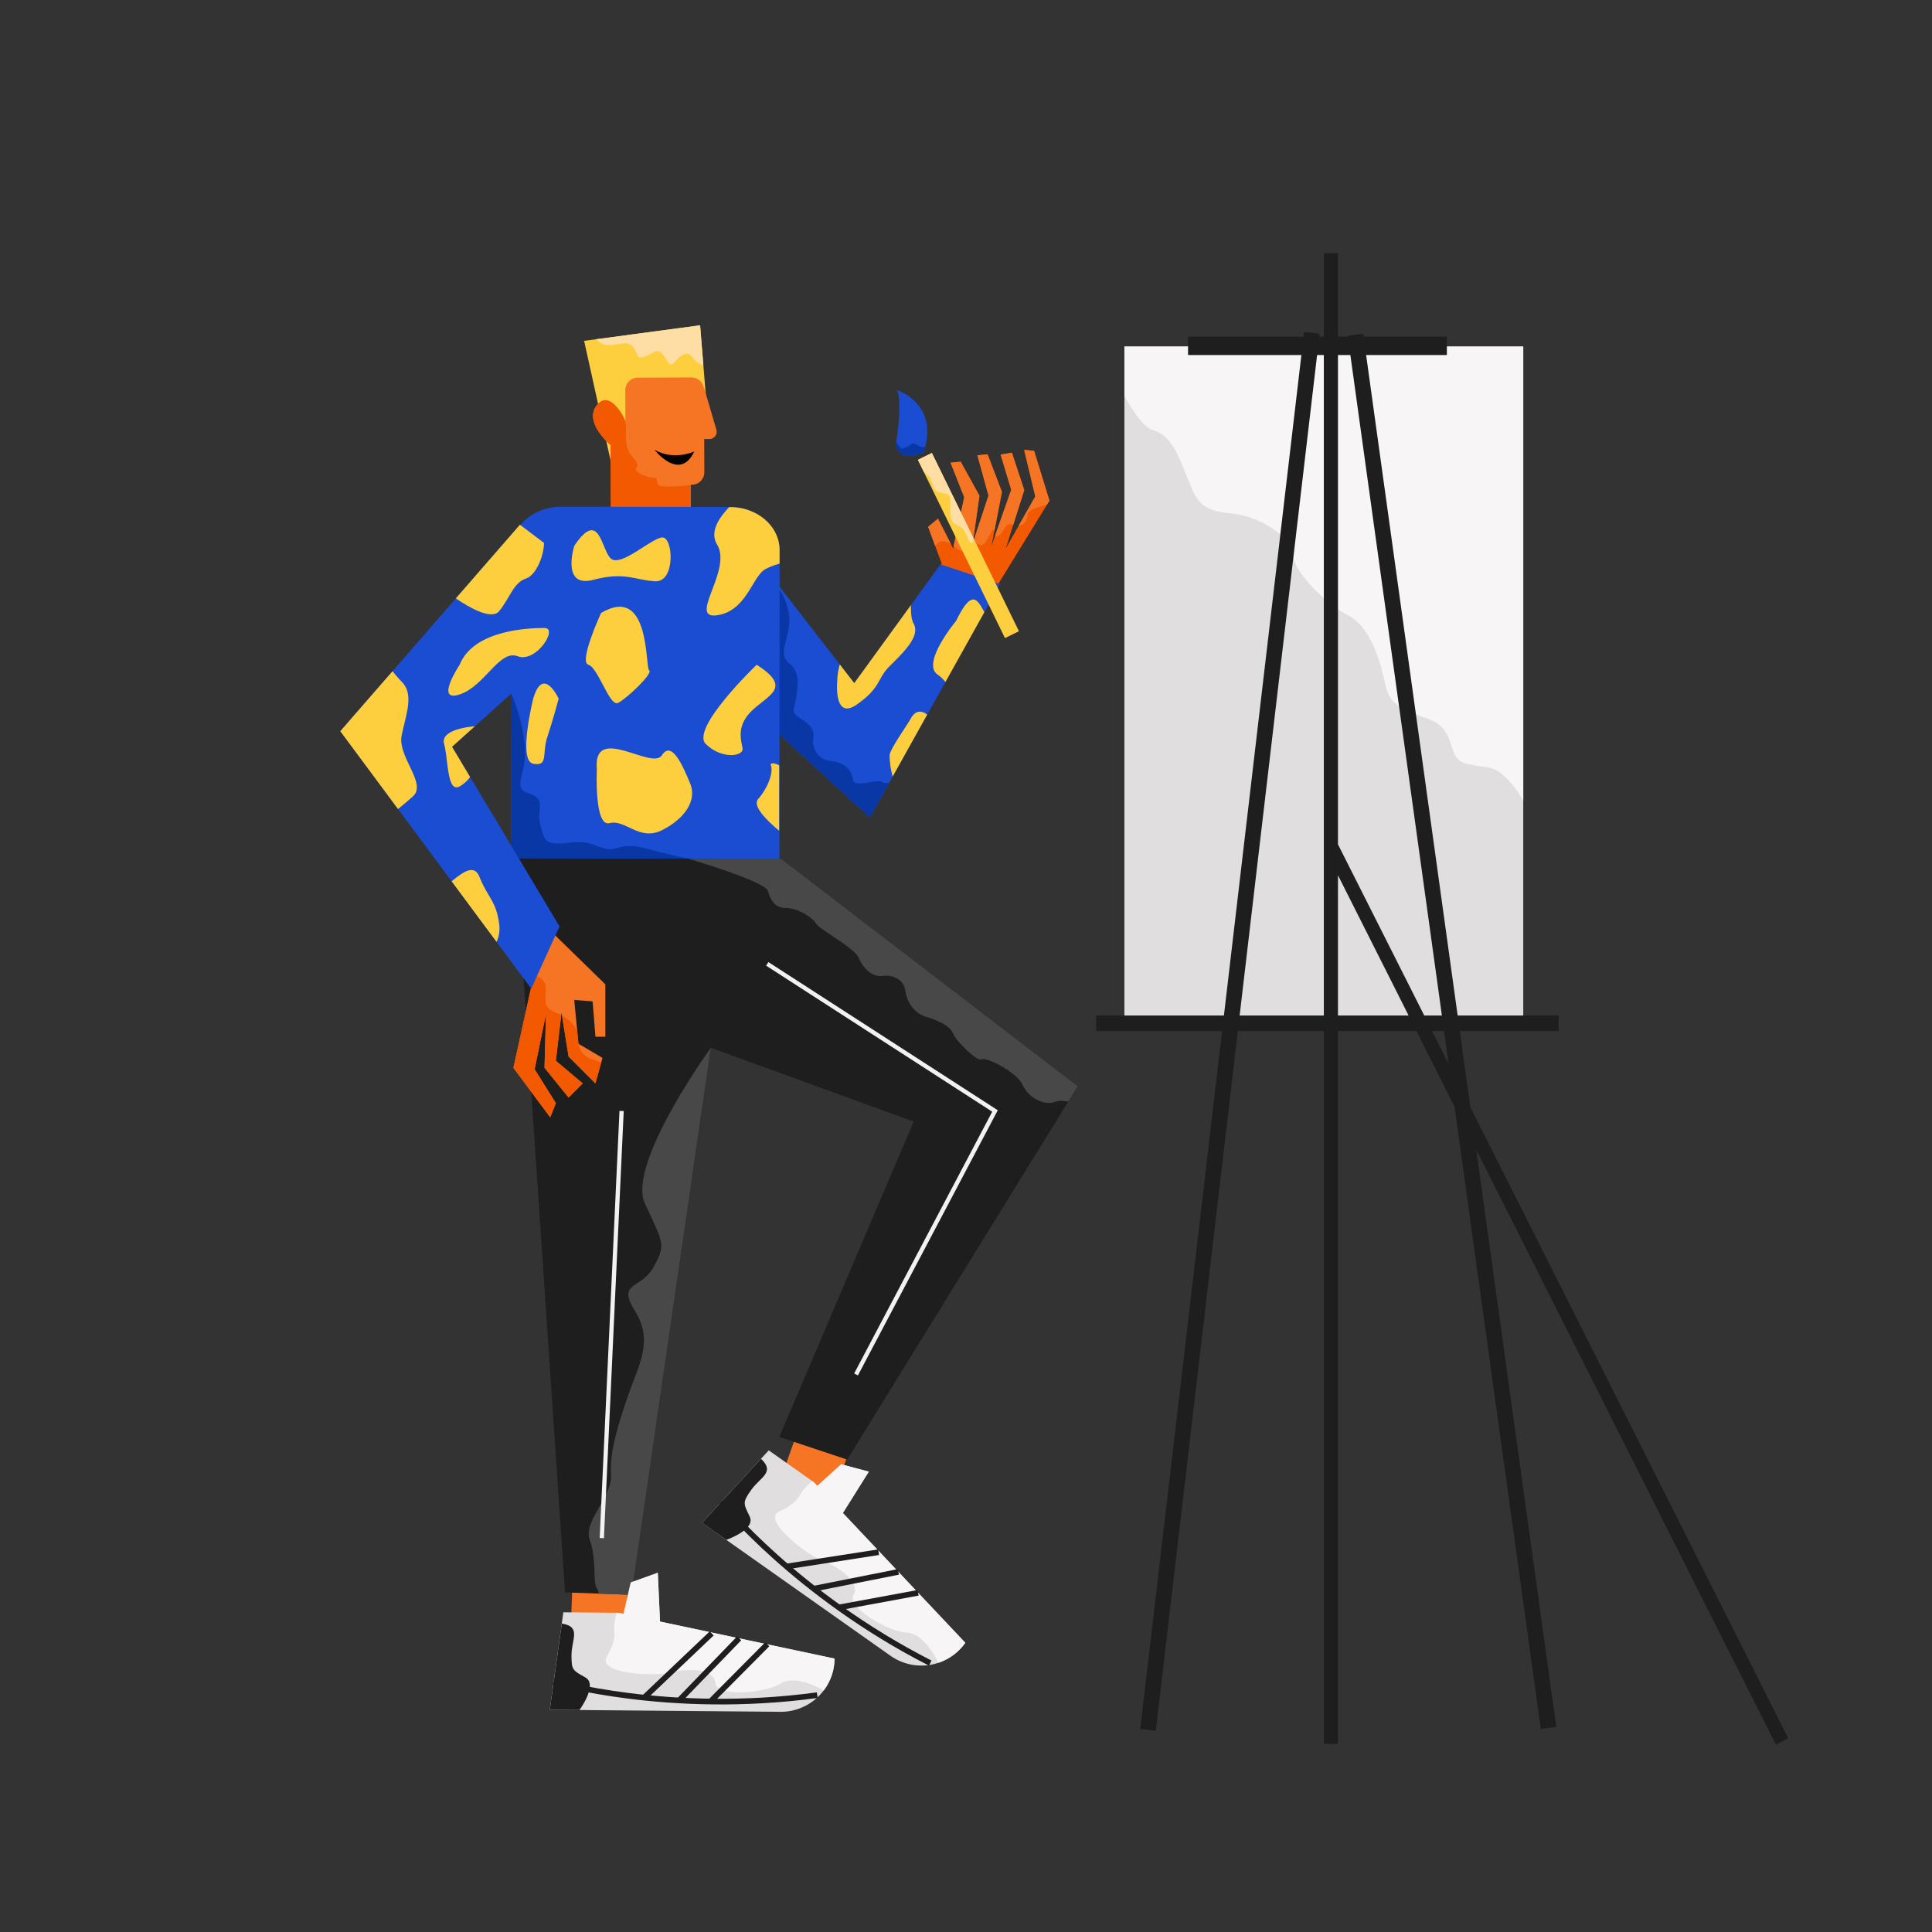 <svg id="Capa_1" data-name="Capa 1" xmlns="http://www.w3.org/2000/svg" viewBox="0 0 1366 1366"><rect x="0" y="0" width="1366" height="1366" fill="#333333" stroke="none"/><title>Mesa de trabajo 26</title><rect x="795" y="245" width="282" height="475" fill="#e0dede"/><path d="M1077,245V566.23a68.09,68.09,0,0,0-6-9.23c-14-18-18-13-34-17s-5-24-28-32-27-12-30-26-10-39-26-47-39-32-38.41-42S894,365,870,363s-25-13-30-24-10-31-25-35c-5.84-1.56-13.2-11.91-20-24V245Z" fill="#f7f5f5"/><polygon points="742 354 740.27 356.81 699 424 693.34 421.12 657.75 412.39 665.75 398.28 661.14 385.79 656.23 372.47 663.19 366.76 672.29 384.56 673.9 387.72 674.28 385.98 681.74 351.54 672.08 327.14 679.25 326.43 692.51 350.48 687.76 384.12 698.91 350.4 691.07 321.91 698.25 321.2 708.41 347.79 703.09 375.21 701 386 703.73 378.23 714.95 346.3 707.46 321.4 715.41 320.06 724.17 346.5 716.42 371.04 711.19 387.62 720.27 371.65 732 351 724.13 318.08 731.17 318.77 742 354" fill="#f25900"/><path d="M663.19,366.76l9.1,17.8A11.22,11.22,0,0,0,668,383c-5.22-.75-4.88,1.85-6.86,2.79l-4.91-13.32Z" fill="#f67524"/><path d="M708.41,347.79l-5.32,27.42L703,375c-1-2-3,3-6,8s-5,1-8,1-4,3-8,5c-2.45,1.23-4.16-.93-6.72-3l7.46-34.44-9.66-24.4,7.17-.71,13.26,24.05-4.75,33.64,11.15-33.72-7.84-28.49,7.18-.71Z" fill="#f67524"/><path d="M724.17,346.5,716.42,371c-5.57-2-5.42,3-9.42,7-2.31,2.31-3,1.62-3.27.23L715,346.3l-7.49-24.9,7.95-1.34Z" fill="#f67524"/><path d="M742,354l-1.73,2.81A71.62,71.62,0,0,0,733,359c-8,3-6,5-7,8a6.46,6.46,0,0,1-5.73,4.65L732,351l-7.87-32.92,7,.69Z" fill="#f67524"/><polygon points="499 279 454 283 436 345 413 241 421.71 239.83 495 230 497.31 258.33 499 279" fill="#fdcf3f"/><rect x="378.21" y="1086.8" width="93" height="39" transform="translate(1545.79 722.28) rotate(92.09)" fill="#f67524"/><path d="M524,593.08,502.58,740.85v0l-46,317.05-10.11,69.69-23.05-.84-23.92-.88L363.13,587.2Z" fill="#1e1e1e"/><rect x="537.55" y="994.1" width="93" height="39" transform="translate(-566.68 1224.07) rotate(-70.41)" fill="#f67524"/><path d="M594.73,1035.29l-16.85,15.31-2.49-2.64-31.86-22.5-47.15,51.18,133.16,94a38,38,0,0,0,53-9.13l-86.56-91.77,18.35-29.22Z" fill="#e0dede"/><path d="M513.51,1088.74s21-7.19,16.56-16.47-5.28-9.85,1.06-18.84,17.18-12.35,6.93-22l-41.68,45.24Z" fill="#1e1e1e"/><path d="M594.73,1035.29l-16.85,15.31-2.49-2.64-1.12-.79a50,50,0,0,0-6.52,6.41c-2.88,4.08-4.13,9.32-16.77,15.09s18.88,30.47,30.8,34.91,26.67,15.45,21.72,24.2,24.55,25.9,37.58,26.53,22.39,21.34,22.39,21.34h0a37.79,37.79,0,0,0,19-14.14l-86.56-91.77,18.35-29.22Z" fill="#f7f5f5"/><path d="M510,1061.87s53.25,65.88,147.71,114" fill="none" stroke="#1e1e1e" stroke-miterlimit="10" stroke-width="4"/><line x1="649.16" y1="1126.17" x2="593.06" y2="1136.53" fill="none" stroke="#1e1e1e" stroke-miterlimit="10" stroke-width="4"/><line x1="635.21" y1="1111.38" x2="575.31" y2="1123.28" fill="none" stroke="#1e1e1e" stroke-miterlimit="10" stroke-width="4"/><line x1="621.23" y1="1097.46" x2="556.12" y2="1107.57" fill="none" stroke="#1e1e1e" stroke-miterlimit="10" stroke-width="4"/><polygon points="762 768 755.28 778.89 599 1032 551 1016 646 793 421.06 711.21 455.9 634.56 468.9 605.98 487.69 564.64 527.39 588.13 551.76 606.81 762 768" fill="#1e1e1e"/><path d="M431.75,314.7l.17,48.4h1.52l54.95-.2-.05-13.45v-6.72h.86a8.85,8.85,0,0,0,8.79-8.85l-.08-23.45h3.59a5.19,5.19,0,0,0,5-6.65L497.77,274l-.12.34a8.84,8.84,0,0,0-8.74-7.45l-38,.13a8.85,8.85,0,0,0-8.81,8.85l.08,21.51c-.09-.18-.76-1.62-1.88-3.54-.53-.92-1.18-1.95-1.89-3a1,1,0,0,1-.14-.2C434.32,285,428,279,422,286.49,412.34,298.63,431.75,314.7,431.75,314.7Z" fill="#f67524"/><path d="M431.75,314.7l.1,29.83.07,18.57h1.52L488,362l.33-18.09L488,343s-22.2,2.69-23.07-.8.4-4.11-3.7-4.51-13.52-3.77-11.24-7.2-2.08-6-4.84-10.22-2.89-12.71-2.49-16.82c.29-2.88-.91-6.69-2.36-9.56a16.16,16.16,0,0,0-1.89-3,1,1,0,0,1-.14-.2C434.32,285,428,279,422,286.49,412.34,298.63,431.75,314.7,431.75,314.7Z" fill="#f25900"/><path d="M551.2,389v.15l0,8.58v6.56l0,10.57-.07,39.83,0,24.2v1.41l0,16.22,0,22.73v6.88l0,15-.05,28.48v.24l0,14.94h0v2.63l0,19.58v.11L486,607h0l-117.2-.21h-7.37l0-12.26V593l.1-52.77.06-35.33,0-14.32v-9.91l.1-61.86h0l0-21.29,0-8.91a25.25,25.25,0,0,1,.15-2.76,28.06,28.06,0,0,1,7.17-15.79l.1-.11a33.79,33.79,0,0,1,7.93-6.45l.6-.34a37.51,37.51,0,0,1,10.67-4,39.7,39.7,0,0,1,8.38-.87l21.82,0,82.38.14,14.66,0h.69a37,37,0,0,1,4.62.28,37.91,37.91,0,0,1,10.77,2.86C543.27,366.61,551.22,377,551.2,389Z" fill="#1a4dd1"/><path d="M707,413l-11,19.8-27.57,49.45-12.84,23L631.17,549l-2.47,4.44L615,578l-63.92-58.7-.11-.1L468,443l38.54-71.7h0l2.6-4.85,0,0L511,363l.32.41,30.07,38.8,9.76,12.6,42.64,55L604,483l40.06-55.17L665,399Z" fill="#1a4dd1"/><path d="M762,768l-6.72,10.89c-3-.57-6.2-1-9.28.11-8,3-19-3-23-12s-26-20-29-18-18-13-20-18-9-9-19-12-14-12-15-19-8-11-16-10-14-6-17-13-28-20-30-24-13-11-21-11-11-5-13-12-56.56-22.9-56.56-22.9L551,607l.76-.19Z" fill="#494848"/><path d="M485.94,607l-124.57-.22,0-13.76.1-52.77.06-35.33,0-14.32A118.85,118.85,0,0,1,371,527c2,21-10,30,3,34s5,12,8,22,2,15,19,13,18,2,27,4,10-5,29,0C475.15,604.78,485.08,606.81,485.94,607Z" fill="#0a37a6"/><path d="M628.7,553.43,615,578l-63.92-58.7L551.2,417s7.8,11,6.8,24-8,22,0,28,6,16,5,24-5,10,3,15,10,9,9,14,2,15,12,16,15,6,16,13,18-1,21,2C624.71,553.71,626.45,553.75,628.7,553.43Z" fill="#0a37a6"/><path d="M550.94,541.11l-.05,28.48v.24l0,14.94h0v2.63C542,580,531.8,569.8,536,565c7-8,11-19,9-24C544.37,539.43,547.2,539.14,550.94,541.11Z" fill="#fdcf3f"/><path d="M422,544s-2,41,9,38,21,13,37,5,25-21,20-33-13-31-20-20S419,511,422,544Z" fill="#fdcf3f"/><path d="M551.2,389v.15l0,8.58v.79a53.1,53.1,0,0,0-9.79,3.74C531.77,407.42,528,432,507,435s11-32,0-50c-2.66-4.36-2.4-9.07-.46-13.7a30.24,30.24,0,0,1,2.61-4.86c.66-1,1.4-2,2.17-3a61.78,61.78,0,0,1,4.3-4.9h.69a37,37,0,0,1,4.62.28,37.91,37.91,0,0,1,10.77,2.86C543.27,366.61,551.22,377,551.2,389Z" fill="#fdcf3f"/><path d="M655.55,505.28,631.17,549A55.44,55.44,0,0,1,629,534c0-4,12.6-21.5,15-26C647.23,502,651.76,502.24,655.55,505.28Z" fill="#fdcf3f"/><path d="M629,471c-9,9-6,15-23,27s-14-17-14-17a41.66,41.66,0,0,1,1.79-11.17L604,483l40.06-55.17c0,4.7.06,9.79,1.94,13.17C651,450,638,462,629,471Z" fill="#fdcf3f"/><path d="M696,432.8l-27.57,49.45A23.25,23.25,0,0,0,663,477c-12-8,13-38,13-38C687.65,415,691.35,424.87,696,432.8Z" fill="#fdcf3f"/><path d="M502.58,740.85v0l-46,317.05-10.11,69.69-23.05-.84A9.78,9.78,0,0,0,422,1123c-3-4,0-21-5-34s16-31,15-46,4-33,12-56,18-39,5-60,4-15,13-31,7-17-6-45S502.58,740.85,502.58,740.85Z" fill="#494848"/><path d="M446,1118.87l-5.14,22.18-3.55-.75-39-.35-9.61,68.92,163,1.44a37.84,37.84,0,0,0,27-10.9,36.79,36.79,0,0,0,3.78-4.31,37.75,37.75,0,0,0,7.59-22.46L466.65,1146.5,465.09,1112Z" fill="#e0dede"/><path d="M409.7,1209.05s13.19-17.88,4.23-23S404,1181,404.08,1170s7.08-19.93-6.85-22.06l-8.5,60.93Z" fill="#1e1e1e"/><path d="M446,1118.87l-5.14,22.18-3.55-.75-1.37,0a50.14,50.14,0,0,0-1.71,9c0,5,1.91,10-5.19,22s32.87,14.29,45.2,11.16,30.72-2.49,31.63,7.52,34.94,7.31,46,.41,30.56,4.79,30.56,4.79h0a37.75,37.75,0,0,0,7.59-22.46L466.65,1146.5,465.09,1112Z" fill="#f7f5f5"/><path d="M391.51,1189s81.28,23.83,186.32,9.55" fill="none" stroke="#1e1e1e" stroke-miterlimit="10" stroke-width="4"/><line x1="542.51" y1="1162.57" x2="502.31" y2="1203.04" fill="none" stroke="#1e1e1e" stroke-miterlimit="10" stroke-width="4"/><line x1="522.63" y1="1158.36" x2="480.17" y2="1202.26" fill="none" stroke="#1e1e1e" stroke-miterlimit="10" stroke-width="4"/><line x1="503.21" y1="1154.88" x2="455.44" y2="1200.27" fill="none" stroke="#1e1e1e" stroke-miterlimit="10" stroke-width="4"/><path d="M490.88,319.18S476.59,326,462.73,318C462.73,318,480.62,341,490.88,319.18Z" fill="#040101"/><path d="M419,708l-13-1,2.42,25v0c0,.19,0,.38.05.57l.29,3a.41.41,0,0,0,0,.11L409,738l.14.08L426,748l-1,3.44L421,766l-19-19-4.67-29-.33-2-.2,1.74L393,750l19,16-10,10-17-21,1-38-8,39,15,24-4,10-26-35,13.67-62,.86-4L385,654l43,41.94V733h-7Z" fill="#f67524"/><path d="M393,750l19,16-10,10-17-21,1-38-8,39,15,24-4,10-26-35,13.67-62,.86-4c4.87,2.21,8.47,4.63,8.47,10,0,7-3,13,7,17,1.36.55,2.63,1.13,3.8,1.74Z" fill="#f25900"/><path d="M425,751.44,421,766l-19-19-4.67-29c7.08,3.86,10.59,8.91,11.09,14v0c0,.19,0,.38.05.57.09.95.17,1.95.29,3a.41.41,0,0,0,0,.11c.09.8.21,1.62.37,2.43.86,4.48,3,8.87,9.86,10.92A38.38,38.38,0,0,1,425,751.44Z" fill="#f25900"/><polygon points="436.6 423 427.95 430.76 397.62 457.98 360.19 491.57 335.71 513.54 319.6 528 323.14 533.92 332.37 549.35 351.59 581.45 360 595.49 360 595.51 367.34 607.78 395.6 655 383.22 682.23 375.6 699 369.14 690.29 351.08 665.94 340.81 652.1 319.31 623.12 300.97 598.39 281.4 572.01 249.69 529.25 240.6 517 247.53 509.04 247.54 509.03 277.5 474.59 281.84 469.6 322.29 423.09 325.2 419.74 356.82 383.4 367.6 371 367.68 371.06 382.17 381.98 384.66 383.86 436.6 423" fill="#1a4dd1"/><path d="M292,563c-2.87,2.58-6.56,5.82-10.6,9l-31.71-42.76L240.6,517l6.93-8h0l30-34.44A94.13,94.13,0,0,0,284,482c9,9,3,23,0,38S302,554,292,563Z" fill="#fdcf3f"/><path d="M384.66,383.86c-.18,9.72-5.85,22.87-12.66,25.14-9,3-11,13-19,23-5.34,6.68-20.93-2.25-30.71-8.91l2.91-3.35,31.62-36.34L367.6,371l.08.06L382.17,382Z" fill="#fdcf3f"/><path d="M351.08,665.94,340.81,652.1l-21.5-29c7.17-5.66,15.77-12.91,19.69-3.12,6,15,12,17,14,34A22.06,22.06,0,0,1,351.08,665.94Z" fill="#fdcf3f"/><path d="M323.14,533.92l9.23,15.43A22.78,22.78,0,0,1,325,556c-9,5-8-19-11-30s21.71-12.46,21.71-12.46L319.6,528Z" fill="#fdcf3f"/><path d="M425,433.37S409,468,416,470s15,30,21,27,25-21,22-23S460.08,412.74,425,433.37Z" fill="#fdcf3f"/><path d="M377,494s-11,44,0,46,6-7,10-19,8-27,8-27S384,470,377,494Z" fill="#fdcf3f"/><path d="M406,386s-9.41,29.91,13.29,24S448,410,463,411s13-32,5-31-29,21-36,15S424,359,406,386Z" fill="#fdcf3f"/><path d="M325,470s-18,27,0,21,28-32,41-27,29-20,19-20S335,445,325,470Z" fill="#fdcf3f"/><path d="M535,470s-47,45-36,56,27,9,26,3-4.65-16.12,7.18-27.06S560,486,535,470Z" fill="#fdcf3f"/><path d="M720.43,446.3l-9.88,4.83-57.31-117.3-.1-.2-.07-.15-1-2.09-.23-.45L649,325.1l9.88-4.83,29.33,60Z" fill="#fdcf3f"/><path d="M654.22,315.82c-.34,1.35-.74,2.74-1.22,4.18,0,0-19.69,8.05-19.27-7.16A21.66,21.66,0,0,1,634,310c3-19,2-33,0-34S662.42,283.3,654.22,315.82Z" fill="#1a4dd1"/><polyline points="542.5 681.5 703.5 785.5 605.26 971.78" fill="none" stroke="#f2f2f2" stroke-miterlimit="10" stroke-width="3"/><line x1="439.5" y1="785.5" x2="425.5" y2="1087.5" fill="none" stroke="#f2f2f2" stroke-miterlimit="10" stroke-width="3"/><path d="M1264.38,1229.09,1039.59,782.8l-7.45-53.8H1102V718h-71.38L965.9,251H1023V238H964.1l-.29-2.08-10.93,1.52.08.56h-7V179H936v59h-3.23l.23-2-11-1.29-.38,3.29H840v13h80.13L865.36,718H775v11h89.07L806.2,1222.45l11,1.28,58-494.73H936v504h10V729h55.48l26.93,53.48,61,440,10.93-1.51-56.54-408,211.8,420.53ZM954.76,251l64.72,467H1007L946,597V251ZM876.47,718l54.77-467H936V718ZM946,718V618.85L995.94,718Zm66.5,11h8.5l3.23,23.29Z" fill="#1e1e1e"/><path d="M497.31,258.33c-2.64-.73-6.21-3.53-8.31-6.33-3-4-8-1-12,4s-5-2-9-6-6,0-12,2-4,0-8-6-9-2-18-2a10,10,0,0,1-8.29-4.17L495,230Z" fill="#fedea4"/><path d="M654.22,315.82c-.34,1.35-.74,2.74-1.22,4.18,0,0-19.69,8.05-19.27-7.16C638,318,636,318,641,316s3-4,8-1C652.62,317.17,653.09,315.68,654.22,315.82Z" fill="#0a37a6"/><path d="M688.19,380.3c-.15,2.26-.52,3.7-1.19,3.7-3,0-3-10-9.62-12.35S672,362,672,355s-2-5-8-7-3-7-8-12c-2.27-2.27-2.68-2.27-2.76-2.17a.15.15,0,0,0,0,.06s0-.08-.09-.26l-.07-.15c-.14-.35-.44-1-1-2.09l-.23-.45L649,325.1l9.88-4.83Z" fill="#fedea4"/></svg>